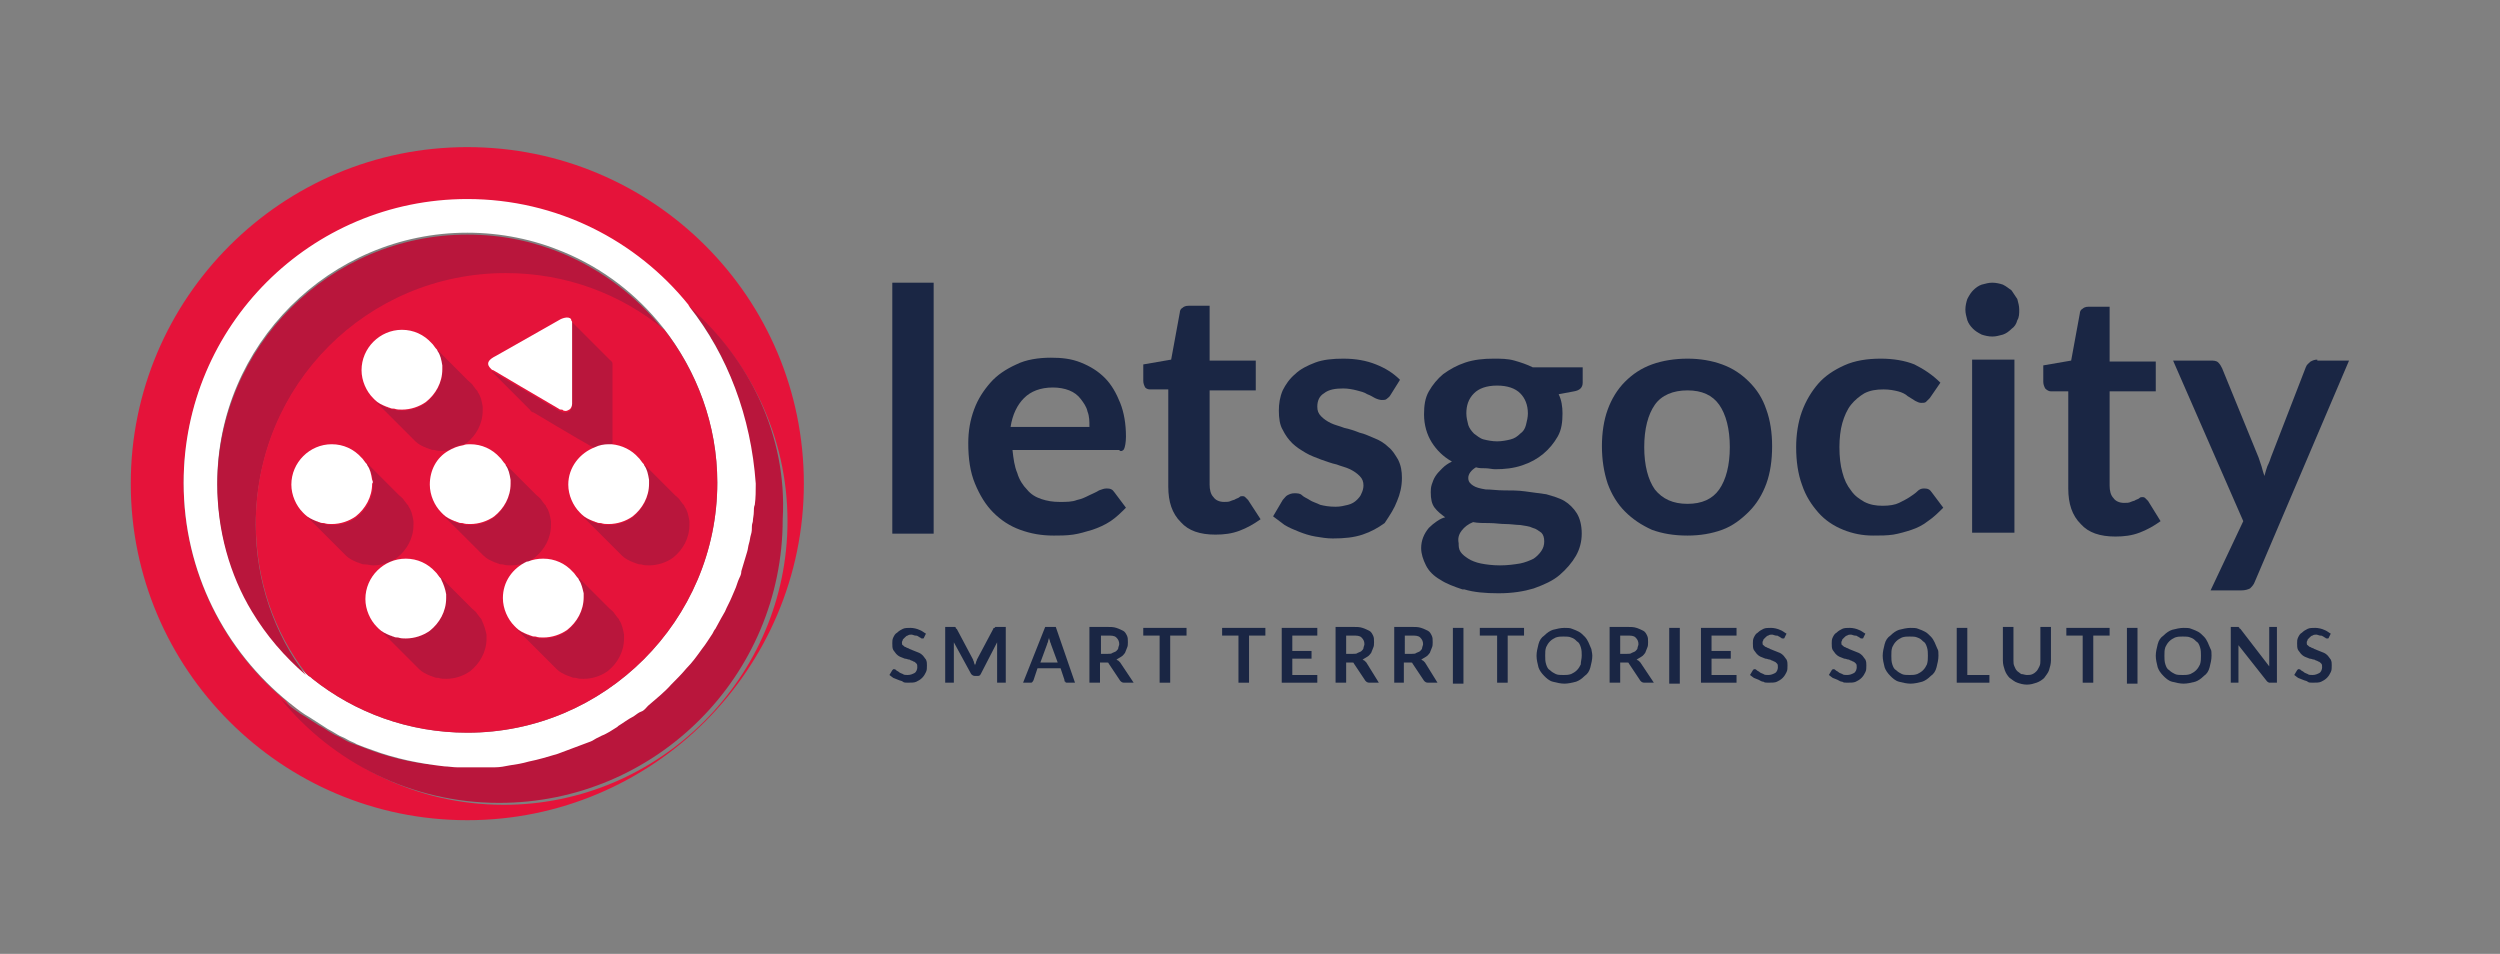 <?xml version="1.0" encoding="utf-8"?>
<!-- Generator: Adobe Illustrator 25.3.1, SVG Export Plug-In . SVG Version: 6.00 Build 0)  -->
<svg version="1.1" id="Calque_1" xmlns="http://www.w3.org/2000/svg" xmlns:xlink="http://www.w3.org/1999/xlink" x="0px" y="0px"
	 viewBox="0 0 260 99.2" style="enable-background:new 0 0 260 99.2;" xml:space="preserve">
<rect x="0" y="0" width="260" height="99.2" fill="#808080" stroke="none"/>
<style type="text/css">
	.st0{fill:#E5133A;}
	.st1{fill:#B9163C;}
	.st2{fill:#FFFFFF;}
	.st3{fill:#1A2644;}
</style>
<g>
	<g>
		<path class="st0" d="M48.6,15.3c-19.3,0-35,15.7-35,35c0,19.3,15.7,35,35,35s35-15.7,35-35C83.6,30.9,67.9,15.3,48.6,15.3z
			 M52.4,83.7c-9.2,0-17.3-4.2-22.7-10.8c0.6,0.5,1.3,1,2,1.5c-0.5-0.4-1.1-0.8-1.6-1.2c-6.7-5.4-11-13.7-11-22.9
			c0-16.3,13.2-29.5,29.5-29.5c9.3,0,17.5,4.3,23,11c0,0.1,0.1,0.1,0.1,0.2c4,5,6.4,11.4,6.4,18.3c0,0.7,0,1.5-0.1,2.2
			c0.1-0.7,0.1-1.5,0.1-2.2c0-6.9-2.4-13.3-6.4-18.3c6.2,5.4,10.2,13.3,10.2,22.2C81.9,70.4,68.6,83.7,52.4,83.7z"/>
		<path class="st1" d="M71.7,31.9c4,5,6.4,11.4,6.4,18.3c0,0.7,0,1.5-0.1,2.2c0,0.2,0,0.5-0.1,0.7c0,0.3-0.1,0.6-0.1,1
			c0,0.2-0.1,0.4-0.1,0.5c0,0.3-0.1,0.6-0.1,0.9c-0.1,0.3-0.1,0.6-0.2,0.9c-0.1,0.3-0.1,0.6-0.2,0.9c-0.2,0.7-0.4,1.3-0.6,2
			c-0.1,0.2-0.1,0.4-0.2,0.7c-0.2,0.4-0.3,0.9-0.5,1.3c-0.1,0.2-0.2,0.5-0.3,0.7c-0.2,0.5-0.4,1-0.7,1.5c-0.1,0.2-0.2,0.5-0.4,0.7
			c-0.2,0.4-0.4,0.7-0.6,1.1c-0.1,0.2-0.2,0.4-0.3,0.5c-0.3,0.5-0.7,1.1-1.1,1.6c-0.5,0.7-1,1.4-1.6,2c-0.5,0.6-1,1.2-1.6,1.7
			c-0.8,0.8-1.6,1.5-2.4,2.2c-0.2,0.2-0.5,0.4-0.7,0.6s-0.5,0.4-0.8,0.5c-0.5,0.4-1,0.7-1.6,1c0,0-0.1,0.1-0.1,0.1
			c-0.3,0.2-0.5,0.3-0.8,0.5c-0.3,0.2-0.6,0.3-0.8,0.4c-0.2,0.1-0.4,0.2-0.6,0.3c-0.3,0.1-0.5,0.2-0.8,0.4c-0.3,0.1-0.5,0.2-0.8,0.3
			c-0.5,0.2-1,0.4-1.6,0.6c-0.3,0.1-0.5,0.2-0.8,0.3c-1,0.3-2,0.6-3,0.8c-0.7,0.1-1.3,0.3-2,0.4c-0.5,0.1-1,0.1-1.5,0.2
			c-0.2,0-0.3,0-0.5,0s-0.3,0-0.5,0c-0.3,0-0.5,0-0.8,0c-0.3,0-0.5,0-0.8,0h0h0c-0.2,0-0.4,0-0.7,0c-0.2,0-0.4,0-0.7,0
			c-0.4,0-0.9,0-1.3-0.1c-2.6-0.2-5.1-0.8-7.5-1.7c-0.5-0.2-1-0.4-1.6-0.6c-0.3-0.1-0.7-0.3-1-0.5c-0.3-0.2-0.7-0.3-1-0.5
			c-0.2-0.1-0.3-0.2-0.5-0.3c-0.3-0.2-0.6-0.4-1-0.6c-0.5-0.3-0.9-0.6-1.4-0.9c-0.2-0.1-0.3-0.2-0.5-0.3c0,0,0,0,0,0
			c-0.7-0.5-1.4-1-2-1.5c5.4,6.6,13.6,10.8,22.7,10.8c16.3,0,29.5-13.2,29.5-29.5C81.9,45.3,77.9,37.3,71.7,31.9z"/>
		<path class="st2" d="M71.7,31.9c0-0.1-0.1-0.1-0.1-0.2c-5.4-6.7-13.7-11-23-11c-16.3,0-29.5,13.2-29.5,29.5
			c0,9.3,4.3,17.5,11,22.9c0.5,0.4,1,0.8,1.6,1.2c0,0,0,0,0,0c0.2,0.1,0.3,0.2,0.5,0.3c0.5,0.3,0.9,0.6,1.4,0.9
			c0.3,0.2,0.6,0.4,1,0.6c0.2,0.1,0.3,0.2,0.5,0.3c0.3,0.2,0.7,0.3,1,0.5c0.3,0.2,0.7,0.3,1,0.5c0.5,0.2,1,0.4,1.6,0.6
			c2.4,0.9,4.9,1.4,7.5,1.7c0.4,0,0.9,0.1,1.3,0.1c0.2,0,0.4,0,0.7,0c0.2,0,0.4,0,0.7,0c0.3,0,0.5,0,0.8,0c0.3,0,0.5,0,0.8,0
			c0.2,0,0.3,0,0.5,0s0.3,0,0.5,0c0.5,0,1-0.1,1.5-0.2c0.7-0.1,1.3-0.2,2-0.4c1-0.2,2-0.5,3-0.8c0.3-0.1,0.5-0.2,0.8-0.3
			c0.5-0.2,1.1-0.4,1.6-0.6c0.3-0.1,0.5-0.2,0.8-0.3c0.3-0.1,0.5-0.2,0.8-0.4c0.2-0.1,0.4-0.2,0.6-0.3c0.3-0.1,0.6-0.3,0.8-0.4
			c0.3-0.2,0.5-0.3,0.8-0.5c0,0,0.1-0.1,0.1-0.1c0.5-0.3,1-0.7,1.6-1c0.3-0.2,0.5-0.4,0.8-0.5s0.5-0.4,0.7-0.6
			c0.8-0.7,1.7-1.4,2.4-2.2c0.5-0.5,1.1-1.1,1.6-1.7c0.6-0.6,1.1-1.3,1.6-2c0.4-0.5,0.7-1,1.1-1.6c0.1-0.2,0.2-0.4,0.3-0.5
			c0.2-0.4,0.4-0.7,0.6-1.1c0.1-0.2,0.3-0.5,0.4-0.7c0.2-0.5,0.5-1,0.7-1.5c0.1-0.2,0.2-0.5,0.3-0.7c0.2-0.4,0.3-0.9,0.5-1.3
			c0.1-0.2,0.2-0.4,0.2-0.7c0.2-0.7,0.4-1.3,0.6-2c0.1-0.3,0.1-0.6,0.2-0.9c0.1-0.3,0.1-0.6,0.2-0.9c0.1-0.3,0.1-0.6,0.1-0.9
			c0-0.2,0.1-0.4,0.1-0.5c0-0.3,0.1-0.6,0.1-1c0-0.2,0-0.5,0.1-0.7c0.1-0.7,0.1-1.5,0.1-2.2C78.1,43.3,75.7,37,71.7,31.9z
			 M32.5,70.6c-0.1-0.1-0.2-0.2-0.4-0.3c-2.3-1.9-4.3-4.2-5.9-6.9c-2.3-3.9-3.6-8.4-3.6-13.2c0-14.3,11.7-26,26-26
			c3.5,0,6.9,0.7,10,2c0,0,0,0,0,0c4.1,1.7,7.6,4.4,10.3,7.8c3.5,4.4,5.7,10.1,5.7,16.2c0,14.3-11.7,26-26,26
			C42.5,76.2,36.9,74.1,32.5,70.6z"/>
		<path class="st1" d="M52.6,28.5c6.3,0,12,2.2,16.5,5.9c-0.1-0.1-0.1-0.2-0.2-0.2c-2.7-3.4-6.3-6.1-10.3-7.8c0,0,0,0,0,0
			c-3.1-1.3-6.4-2-10-2c-14.3,0-26,11.7-26,26c0,4.8,1.3,9.4,3.6,13.2c1.5,2.5,3.4,4.7,5.6,6.6c-3.3-4.3-5.2-9.8-5.2-15.6
			C26.6,40.1,38.2,28.5,52.6,28.5z"/>
		<path class="st0" d="M32.5,70.6c4.4,3.5,10,5.6,16.1,5.6c14.3,0,26-11.7,26-26c0-6-2.1-11.5-5.5-15.9c-4.5-3.7-10.2-5.9-16.5-5.9
			c-14.4,0-26,11.6-26,26c0,5.9,1.9,11.3,5.2,15.6c0.1,0.1,0.2,0.2,0.3,0.3C32.3,70.4,32.4,70.5,32.5,70.6z"/>
		<path class="st1" d="M63.7,46.2C63.7,46.2,63.7,46.2,63.7,46.2l0-8.1c0-0.1,0-0.2,0-0.3c0-0.1-0.1-0.2-0.1-0.2c0,0,0,0,0,0l0,0
			l0,0c0,0,0-0.1-0.1-0.1l-4.1-4.1l0,0c0,0,0,0,0,0.1c0,0.1,0.1,0.1,0.1,0.2c0,0.1,0,0.2,0,0.3v8.1c0,0,0,0,0,0.1
			c0,0.2-0.1,0.4-0.3,0.6c-0.1,0.1-0.3,0.1-0.6,0.1c-0.1,0-0.1,0-0.2-0.1c0,0,0,0,0,0c-0.1,0-0.2-0.1-0.3-0.1c-1.3-0.8-6.8-4-6.8-4
			s0,0,0,0c0,0-0.1-0.1-0.2-0.1l4,4c0.1,0.2,0.3,0.3,0.4,0.3c0,0,0,0,0,0s4.5,2.7,6.3,3.7c0.4-0.2,0.9-0.3,1.4-0.3
			C63.4,46.2,63.6,46.2,63.7,46.2z"/>
		<path class="st1" d="M48.5,46.1c1-0.8,1.7-2,1.7-3.4c0-0.2,0-0.3,0-0.4c-0.1-0.6-0.2-1.1-0.5-1.5c0-0.1-0.1-0.2-0.2-0.3
			c-0.1-0.1-0.2-0.3-0.3-0.4c-0.1-0.2-0.3-0.3-0.5-0.5l-3.8-3.8c0,0,0.1,0.1,0.1,0.1c0.1,0.1,0.2,0.3,0.3,0.4
			c0.1,0.1,0.1,0.2,0.2,0.3c0.3,0.5,0.4,1,0.5,1.5c0,0.1,0,0.3,0,0.4c0,1.4-0.7,2.6-1.7,3.4c-0.7,0.5-1.5,0.8-2.5,0.8
			c-0.3,0-0.5,0-0.8-0.1c-0.2,0-0.3-0.1-0.5-0.1c-0.1,0-0.2-0.1-0.3-0.1c0,0,0,0,0,0c-0.4-0.2-0.8-0.4-1.2-0.7
			c-0.1-0.1-0.2-0.1-0.2-0.2l0,0l4.1,4.1c0.1,0.1,0.2,0.2,0.3,0.3c0.3,0.3,0.7,0.5,1.2,0.7c0,0,0,0,0,0c0.1,0,0.2,0.1,0.3,0.1
			c0.2,0.1,0.3,0.1,0.5,0.1c0.3,0.1,0.5,0.1,0.8,0.1c0.2,0,0.5,0,0.7-0.1c0.5-0.3,1-0.5,1.6-0.6C48.3,46.2,48.4,46.1,48.5,46.1z"/>
		<path class="st1" d="M38.8,58.8c0.9,0,1.8-0.3,2.5-0.8c1-0.8,1.7-2,1.7-3.4c0-0.2,0-0.3,0-0.4c-0.1-0.6-0.2-1.1-0.5-1.5
			c0-0.1-0.1-0.2-0.2-0.3c-0.1-0.1-0.2-0.3-0.3-0.4c-0.1-0.2-0.3-0.3-0.5-0.5l-3.8-3.8c0,0,0.1,0.1,0.1,0.1c0.1,0.1,0.2,0.3,0.3,0.4
			c0.1,0.1,0.1,0.2,0.2,0.3c0.3,0.5,0.4,1,0.5,1.5c0,0.1,0,0.3,0,0.4c0,1.4-0.7,2.6-1.7,3.4c-0.7,0.5-1.5,0.8-2.5,0.8
			c-0.3,0-0.5,0-0.8-0.1c-0.2,0-0.3-0.1-0.5-0.1c-0.1,0-0.2-0.1-0.3-0.1c0,0,0,0,0,0c-0.4-0.2-0.8-0.4-1.2-0.7
			c-0.1-0.1-0.2-0.1-0.2-0.2l0,0l4.1,4.1c0.1,0.1,0.2,0.2,0.3,0.3c0.3,0.3,0.7,0.5,1.2,0.7c0,0,0,0,0,0c0.1,0,0.2,0.1,0.3,0.1
			c0.2,0.1,0.3,0.1,0.5,0.1C38.3,58.7,38.5,58.8,38.8,58.8z"/>
		<path class="st1" d="M50.1,64.5c0-0.1-0.1-0.2-0.2-0.3c-0.1-0.1-0.2-0.3-0.3-0.4c-0.1-0.2-0.3-0.3-0.5-0.5l-3.8-3.8
			c0,0,0.1,0.1,0.1,0.1c0.1,0.1,0.2,0.3,0.3,0.4c0.1,0.1,0.1,0.2,0.2,0.3c0.3,0.5,0.4,1,0.5,1.5c0,0.1,0,0.3,0,0.4
			c0,1.4-0.7,2.6-1.7,3.4c-0.7,0.5-1.5,0.8-2.5,0.8c-0.3,0-0.5,0-0.8-0.1c-0.2,0-0.3-0.1-0.5-0.1c-0.1,0-0.2-0.1-0.3-0.1
			c0,0,0,0,0,0c-0.4-0.2-0.8-0.4-1.2-0.7c-0.1-0.1-0.2-0.1-0.2-0.2l0,0l4.1,4.1c0.1,0.1,0.2,0.2,0.3,0.3c0.3,0.3,0.7,0.5,1.2,0.7
			c0,0,0,0,0,0c0.1,0,0.2,0.1,0.3,0.1c0.2,0.1,0.3,0.1,0.5,0.1c0.3,0.1,0.5,0.1,0.8,0.1c0.9,0,1.8-0.3,2.5-0.8c1-0.8,1.7-2,1.7-3.4
			c0-0.2,0-0.3,0-0.4C50.5,65.5,50.3,64.9,50.1,64.5z"/>
		<path class="st1" d="M71.7,54.2c-0.1-0.6-0.2-1.1-0.5-1.5c0-0.1-0.1-0.2-0.2-0.3c-0.1-0.1-0.2-0.3-0.3-0.4
			c-0.1-0.2-0.3-0.3-0.5-0.5l-3.8-3.8c0,0,0.1,0.1,0.1,0.1c0.1,0.1,0.2,0.3,0.3,0.4c0.1,0.1,0.1,0.2,0.2,0.3c0.3,0.5,0.4,1,0.5,1.5
			c0,0.1,0,0.3,0,0.4c0,1.4-0.7,2.6-1.7,3.4c-0.7,0.5-1.5,0.8-2.5,0.8c-0.3,0-0.5,0-0.8-0.1c-0.2,0-0.3-0.1-0.5-0.1
			c-0.1,0-0.2-0.1-0.3-0.1c0,0,0,0,0,0c-0.4-0.2-0.8-0.4-1.2-0.7c-0.1-0.1-0.2-0.1-0.2-0.2l0,0l4.1,4.1c0.1,0.1,0.2,0.2,0.3,0.3
			c0.3,0.3,0.7,0.5,1.2,0.7c0,0,0,0,0,0c0.1,0,0.2,0.1,0.3,0.1c0.2,0.1,0.3,0.1,0.5,0.1c0.3,0.1,0.5,0.1,0.8,0.1
			c0.9,0,1.8-0.3,2.5-0.8c1-0.8,1.7-2,1.7-3.4C71.7,54.5,71.7,54.3,71.7,54.2z"/>
		<path class="st1" d="M55.6,58c1-0.8,1.7-2,1.7-3.4c0-0.2,0-0.3,0-0.4c-0.1-0.6-0.2-1.1-0.5-1.5c0-0.1-0.1-0.2-0.2-0.3
			c-0.1-0.1-0.2-0.3-0.3-0.4c-0.1-0.2-0.3-0.3-0.5-0.5l-3.8-3.8c0,0,0.1,0.1,0.1,0.1c0.1,0.1,0.2,0.3,0.3,0.4
			c0.1,0.1,0.1,0.2,0.2,0.3c0.3,0.5,0.4,1,0.5,1.5c0,0.1,0,0.3,0,0.4c0,1.4-0.7,2.6-1.7,3.4c-0.7,0.5-1.5,0.8-2.5,0.8
			c-0.3,0-0.5,0-0.8-0.1c-0.2,0-0.3-0.1-0.5-0.1c-0.1,0-0.2-0.1-0.3-0.1c0,0,0,0,0,0c-0.4-0.2-0.8-0.4-1.2-0.7
			c-0.1-0.1-0.2-0.1-0.2-0.2l0,0l4.1,4.1c0.1,0.1,0.2,0.2,0.3,0.3c0.3,0.3,0.7,0.5,1.2,0.7c0,0,0,0,0,0c0.1,0,0.2,0.1,0.3,0.1
			c0.2,0.1,0.3,0.1,0.5,0.1c0.3,0.1,0.5,0.1,0.8,0.1c0.6,0,1.2-0.1,1.7-0.3c0,0,0.1,0,0.1,0C55.2,58.3,55.4,58.1,55.6,58z"/>
		<path class="st1" d="M64.4,64.5c0-0.1-0.1-0.2-0.2-0.3c-0.1-0.1-0.2-0.3-0.3-0.4c-0.1-0.2-0.3-0.3-0.5-0.5l-3.8-3.8
			c0,0,0.1,0.1,0.1,0.1c0.1,0.1,0.2,0.3,0.3,0.4c0.1,0.1,0.1,0.2,0.2,0.3c0.3,0.5,0.4,1,0.5,1.5c0,0.1,0,0.3,0,0.4
			c0,1.4-0.7,2.6-1.7,3.4c-0.7,0.5-1.5,0.8-2.5,0.8c-0.3,0-0.5,0-0.8-0.1c-0.2,0-0.3-0.1-0.5-0.1c-0.1,0-0.2-0.1-0.3-0.1
			c0,0,0,0,0,0c-0.4-0.2-0.8-0.4-1.2-0.7c-0.1-0.1-0.2-0.1-0.2-0.2l0,0l4.1,4.1c0.1,0.1,0.2,0.2,0.3,0.3c0.3,0.3,0.7,0.5,1.2,0.7
			c0,0,0,0,0,0c0.1,0,0.2,0.1,0.3,0.1c0.2,0.1,0.3,0.1,0.5,0.1c0.3,0.1,0.5,0.1,0.8,0.1c0.9,0,1.8-0.3,2.5-0.8c1-0.8,1.7-2,1.7-3.4
			c0-0.2,0-0.3,0-0.4C64.8,65.5,64.7,64.9,64.4,64.5z"/>
		<g>
			<path class="st2" d="M39,41.6c0.3,0.3,0.7,0.5,1.2,0.7c0,0,0,0,0,0c0.1,0,0.2,0.1,0.3,0.1c0.2,0.1,0.3,0.1,0.5,0.1
				c0.3,0.1,0.5,0.1,0.8,0.1c0.9,0,1.8-0.3,2.5-0.8c1-0.8,1.7-2,1.7-3.4c0-0.2,0-0.3,0-0.4c-0.1-0.6-0.2-1.1-0.5-1.5
				c0-0.1-0.1-0.2-0.2-0.3c-0.1-0.1-0.2-0.3-0.3-0.4c0,0-0.1-0.1-0.1-0.1c-0.8-0.9-1.9-1.4-3.1-1.4c-2.3,0-4.2,1.9-4.2,4.2
				c0,1.1,0.5,2.2,1.2,2.9C38.9,41.5,39,41.6,39,41.6z"/>
			<path class="st2" d="M38.7,49.9c-0.1-0.6-0.2-1.1-0.5-1.5c0-0.1-0.1-0.2-0.2-0.3c-0.1-0.1-0.2-0.3-0.3-0.4c0,0-0.1-0.1-0.1-0.1
				c-0.8-0.9-1.9-1.4-3.1-1.4c-2.3,0-4.2,1.9-4.2,4.2c0,1.1,0.5,2.2,1.2,2.9c0.1,0.1,0.1,0.1,0.2,0.2c0.3,0.3,0.7,0.5,1.2,0.7
				c0,0,0,0,0,0c0.1,0,0.2,0.1,0.3,0.1c0.2,0.1,0.3,0.1,0.5,0.1c0.3,0.1,0.5,0.1,0.8,0.1c0.9,0,1.8-0.3,2.5-0.8c1-0.8,1.7-2,1.7-3.4
				C38.8,50.2,38.8,50.1,38.7,49.9z"/>
			<path class="st2" d="M45.9,60.3c0-0.1-0.1-0.2-0.2-0.3c-0.1-0.1-0.2-0.3-0.3-0.4c0,0-0.1-0.1-0.1-0.1c-0.8-0.9-1.9-1.4-3.1-1.4
				c-2.3,0-4.2,1.9-4.2,4.2c0,1.1,0.5,2.2,1.2,2.9c0.1,0.1,0.1,0.1,0.2,0.2c0.3,0.3,0.7,0.5,1.2,0.7c0,0,0,0,0,0
				c0.1,0,0.2,0.1,0.3,0.1c0.2,0.1,0.3,0.1,0.5,0.1c0.3,0.1,0.5,0.1,0.8,0.1c0.9,0,1.8-0.3,2.5-0.8c1-0.8,1.7-2,1.7-3.4
				c0-0.2,0-0.3,0-0.4C46.3,61.2,46.1,60.7,45.9,60.3z"/>
			<path class="st2" d="M67.5,49.9c-0.1-0.6-0.2-1.1-0.5-1.5c0-0.1-0.1-0.2-0.2-0.3c-0.1-0.1-0.2-0.3-0.3-0.4c0,0-0.1-0.1-0.1-0.1
				c-0.7-0.8-1.7-1.3-2.8-1.4c-0.1,0-0.2,0-0.3,0c-0.5,0-1,0.1-1.4,0.3c-1.6,0.6-2.8,2.1-2.8,3.9c0,1.1,0.5,2.2,1.2,2.9
				c0.1,0.1,0.1,0.1,0.2,0.2c0.3,0.3,0.7,0.5,1.2,0.7c0,0,0,0,0,0c0.1,0,0.2,0.1,0.3,0.1c0.2,0.1,0.3,0.1,0.5,0.1
				c0.3,0.1,0.5,0.1,0.8,0.1c0.9,0,1.8-0.3,2.5-0.8c1-0.8,1.7-2,1.7-3.4C67.5,50.2,67.5,50.1,67.5,49.9z"/>
			<path class="st2" d="M50.8,38c0.1,0.2,0.2,0.3,0.3,0.4c0.1,0.1,0.2,0.1,0.2,0.1c0,0,0,0,0,0s5.4,3.2,6.8,4
				c0.1,0.1,0.2,0.1,0.3,0.1c0,0,0,0,0,0c0.1,0,0.1,0,0.2,0.1c0.3,0.1,0.4,0,0.6-0.1c0.2-0.1,0.3-0.4,0.3-0.6c0-0.1,0-0.1,0-0.1
				v-8.1c0-0.1,0-0.2,0-0.3c0-0.1-0.1-0.2-0.1-0.2c0,0,0,0,0-0.1c-0.3-0.4-1.1,0-1.1,0l-6.7,3.8C50.8,37.4,50.7,37.7,50.8,38
				C50.8,38,50.8,38,50.8,38z"/>
			<path class="st2" d="M53.1,49.9c-0.1-0.6-0.2-1.1-0.5-1.5c0-0.1-0.1-0.2-0.2-0.3c-0.1-0.1-0.2-0.3-0.3-0.4c0,0-0.1-0.1-0.1-0.1
				c-0.8-0.9-1.9-1.4-3.1-1.4c-0.2,0-0.5,0-0.7,0.1c-0.6,0.1-1.1,0.3-1.6,0.6c-1.2,0.7-1.9,2-1.9,3.5c0,1.1,0.5,2.2,1.2,2.9
				c0.1,0.1,0.1,0.1,0.2,0.2c0.3,0.3,0.7,0.5,1.2,0.7c0,0,0,0,0,0c0.1,0,0.2,0.1,0.3,0.1c0.2,0.1,0.3,0.1,0.5,0.1
				c0.3,0.1,0.5,0.1,0.8,0.1c0.9,0,1.8-0.3,2.5-0.8c1-0.8,1.7-2,1.7-3.4C53.1,50.2,53.1,50.1,53.1,49.9z"/>
			<path class="st2" d="M60.2,60.3c0-0.1-0.1-0.2-0.2-0.3c-0.1-0.1-0.2-0.3-0.3-0.4c0,0-0.1-0.1-0.1-0.1c-0.8-0.9-1.9-1.4-3.1-1.4
				c-0.6,0-1.1,0.1-1.6,0.3c0,0-0.1,0-0.1,0c-1.5,0.7-2.5,2.1-2.5,3.8c0,1.1,0.5,2.2,1.2,2.9c0.1,0.1,0.1,0.1,0.2,0.2
				c0.3,0.3,0.7,0.5,1.2,0.7c0,0,0,0,0,0c0.1,0,0.2,0.1,0.3,0.1c0.2,0.1,0.3,0.1,0.5,0.1c0.3,0.1,0.5,0.1,0.8,0.1
				c0.9,0,1.8-0.3,2.5-0.8c1-0.8,1.7-2,1.7-3.4c0-0.2,0-0.3,0-0.4C60.6,61.3,60.5,60.7,60.2,60.3z"/>
		</g>
	</g>
	<g>
		<rect x="92.8" y="29.4" class="st3" width="4.3" height="26.1"/>
		<path class="st3" d="M116.9,46.7c0.1-0.2,0.2-0.7,0.2-1.3c0-1.3-0.2-2.5-0.6-3.5c-0.4-1-0.9-1.9-1.6-2.6c-0.7-0.7-1.5-1.2-2.5-1.6
			c-1-0.4-2-0.5-3.1-0.5c-1.3,0-2.6,0.2-3.6,0.7c-1.1,0.5-2,1.1-2.7,1.9c-0.7,0.8-1.3,1.7-1.7,2.8c-0.4,1.1-0.6,2.2-0.6,3.5
			c0,1.6,0.2,3,0.7,4.2c0.5,1.2,1.1,2.2,1.9,3c0.8,0.8,1.7,1.4,2.8,1.8c1.1,0.4,2.2,0.6,3.5,0.6c0.6,0,1.3,0,2-0.1
			c0.7-0.1,1.3-0.3,2-0.5c0.6-0.2,1.3-0.5,1.9-0.9c0.6-0.4,1.1-0.9,1.6-1.4l-1.2-1.6c-0.2-0.3-0.4-0.4-0.8-0.4
			c-0.3,0-0.5,0.1-0.8,0.2c-0.3,0.2-0.6,0.3-1,0.5c-0.4,0.2-0.8,0.4-1.3,0.5c-0.5,0.2-1.1,0.2-1.8,0.2c-0.7,0-1.3-0.1-1.9-0.3
			c-0.6-0.2-1.1-0.5-1.5-1c-0.4-0.4-0.8-1-1-1.7c-0.3-0.7-0.4-1.5-0.5-2.4h11.1C116.5,47,116.8,46.9,116.9,46.7 M105.1,44.4
			c0.2-1.3,0.7-2.3,1.4-3c0.7-0.7,1.7-1.1,3-1.1c0.6,0,1.2,0.1,1.7,0.3c0.5,0.2,0.9,0.5,1.2,0.9c0.3,0.4,0.6,0.8,0.7,1.3
			c0.2,0.5,0.2,1,0.2,1.6H105.1z"/>
		<path class="st3" d="M129.8,52c-0.1-0.1-0.2-0.2-0.3-0.3c-0.1-0.1-0.2-0.1-0.3-0.1c-0.1,0-0.2,0-0.3,0.1c-0.1,0.1-0.2,0.1-0.4,0.2
			c-0.1,0.1-0.3,0.1-0.5,0.2c-0.2,0.1-0.4,0.1-0.7,0.1c-0.5,0-0.9-0.2-1.1-0.5c-0.3-0.3-0.4-0.8-0.4-1.3v-9.8h4.8v-3.1h-4.8v-5.7
			h-2.2c-0.3,0-0.5,0.1-0.6,0.2c-0.2,0.1-0.3,0.3-0.3,0.5l-0.9,4.9l-2.9,0.5v1.7c0,0.3,0.1,0.5,0.2,0.7c0.2,0.2,0.4,0.2,0.6,0.2h1.8
			v10.1c0,1.6,0.4,2.8,1.3,3.7c0.8,0.9,2,1.3,3.6,1.3c0.9,0,1.7-0.1,2.5-0.4c0.8-0.3,1.5-0.7,2.2-1.2L129.8,52z"/>
		<path class="st3" d="M145.3,52.1c0.3-0.7,0.5-1.5,0.5-2.4c0-0.7-0.1-1.3-0.4-1.9c-0.3-0.5-0.6-1-1-1.3c-0.4-0.4-0.9-0.7-1.4-0.9
			c-0.5-0.2-1.1-0.5-1.6-0.6c-0.5-0.2-1.1-0.4-1.6-0.5c-0.5-0.2-1-0.3-1.4-0.5c-0.4-0.2-0.7-0.4-1-0.7c-0.3-0.3-0.4-0.6-0.4-1
			c0-0.6,0.2-1.1,0.7-1.4c0.5-0.4,1.2-0.5,2-0.5c0.5,0,1,0.1,1.4,0.2c0.4,0.1,0.8,0.2,1.1,0.4c0.3,0.1,0.6,0.3,0.8,0.4
			c0.2,0.1,0.5,0.2,0.7,0.2c0.2,0,0.4,0,0.5-0.1c0.1-0.1,0.3-0.2,0.4-0.4l1-1.6c-0.7-0.7-1.5-1.2-2.5-1.6c-1-0.4-2.1-0.6-3.4-0.6
			c-1.1,0-2.1,0.1-2.9,0.4c-0.8,0.3-1.6,0.7-2.1,1.2c-0.6,0.5-1,1.1-1.3,1.7c-0.3,0.7-0.4,1.4-0.4,2.1c0,0.8,0.1,1.5,0.4,2
			c0.3,0.6,0.6,1,1,1.4c0.4,0.4,0.9,0.7,1.4,1c0.5,0.3,1.1,0.5,1.6,0.7c0.6,0.2,1.1,0.4,1.6,0.5c0.5,0.2,1,0.3,1.4,0.5
			c0.4,0.2,0.7,0.4,1,0.7c0.3,0.3,0.4,0.6,0.4,1c0,0.3-0.1,0.6-0.2,0.8c-0.1,0.3-0.3,0.5-0.5,0.7c-0.2,0.2-0.5,0.4-0.9,0.5
			c-0.4,0.1-0.8,0.2-1.3,0.2c-0.7,0-1.2-0.1-1.6-0.2c-0.4-0.2-0.8-0.3-1.1-0.5c-0.3-0.2-0.6-0.3-0.8-0.5c-0.2-0.2-0.5-0.2-0.8-0.2
			c-0.3,0-0.5,0.1-0.7,0.2c-0.2,0.1-0.3,0.3-0.5,0.5l-1,1.7c0.4,0.3,0.8,0.6,1.2,0.9c0.5,0.3,1,0.5,1.5,0.7c0.5,0.2,1.1,0.4,1.7,0.5
			c0.6,0.1,1.2,0.2,1.8,0.2c1.2,0,2.2-0.1,3.1-0.4c0.9-0.3,1.6-0.7,2.3-1.2C144.6,53.5,145,52.9,145.3,52.1"/>
		<path class="st3" d="M148.6,54.9c-0.5,0.6-0.8,1.3-0.8,2.1c0,0.6,0.2,1.2,0.5,1.8c0.3,0.6,0.8,1.1,1.5,1.5c0.6,0.4,1.4,0.7,2.3,1
			c0.1,0,0.1,0,0.2,0c1,0.3,2.2,0.4,3.5,0.4c0,0,0,0,0.1,0c1.4,0,2.6-0.2,3.6-0.5c1.1-0.4,2-0.8,2.7-1.4c0.7-0.6,1.3-1.3,1.7-2
			c0.4-0.7,0.6-1.5,0.6-2.3c0-0.9-0.2-1.6-0.5-2.1c-0.3-0.5-0.8-1-1.3-1.3c-0.5-0.3-1.2-0.5-1.9-0.7c-0.7-0.1-1.4-0.2-2.2-0.3
			c-0.7-0.1-1.5-0.1-2.2-0.1c-0.7,0-1.3-0.1-1.9-0.1c-0.6-0.1-1-0.2-1.3-0.4c-0.3-0.2-0.5-0.4-0.5-0.8c0-0.4,0.3-0.8,0.8-1.1
			c0.3,0.1,0.6,0.1,1,0.1c0.3,0,0.7,0.1,1,0.1c1,0,1.9-0.1,2.8-0.4c0.9-0.3,1.6-0.7,2.2-1.2c0.6-0.5,1.1-1.1,1.5-1.8
			c0.4-0.7,0.5-1.5,0.5-2.4c0-0.7-0.1-1.4-0.4-2l1.6-0.3c0.6-0.1,0.9-0.4,0.9-0.9v-1.6h-5.2c-0.6-0.3-1.2-0.5-1.9-0.7
			c-0.7-0.2-1.4-0.2-2.2-0.2c-1,0-2,0.1-2.9,0.4c-0.9,0.3-1.6,0.7-2.3,1.2c-0.6,0.5-1.1,1.1-1.5,1.8c-0.4,0.7-0.5,1.5-0.5,2.4
			c0,1.1,0.3,2.1,0.8,2.9c0.5,0.8,1.2,1.5,2.1,2c-0.4,0.2-0.7,0.4-1,0.7c-0.3,0.3-0.5,0.5-0.7,0.8c-0.2,0.3-0.3,0.6-0.4,0.9
			c-0.1,0.3-0.1,0.6-0.1,0.8c0,0.7,0.1,1.2,0.4,1.6c0.3,0.4,0.7,0.7,1.1,1C149.8,53.9,149.1,54.4,148.6,54.9 M153.3,40.9
			c0.5-0.5,1.3-0.8,2.4-0.8c1.1,0,1.9,0.3,2.4,0.8c0.5,0.5,0.8,1.2,0.8,2.1c0,0.4-0.1,0.8-0.2,1.2c-0.1,0.4-0.3,0.7-0.6,0.9
			c-0.3,0.3-0.6,0.5-1,0.6c-0.4,0.1-0.9,0.2-1.4,0.2c-0.5,0-1-0.1-1.4-0.2c-0.4-0.1-0.7-0.4-1-0.6c-0.3-0.3-0.5-0.6-0.6-0.9
			c-0.1-0.4-0.2-0.8-0.2-1.2C152.5,42.2,152.7,41.5,153.3,40.9 M152,55.2c0.3-0.4,0.7-0.7,1.2-0.9c0.5,0.1,1.1,0.1,1.7,0.1
			c0.6,0,1.1,0.1,1.7,0.1c0.5,0,1.1,0.1,1.5,0.1c0.5,0.1,0.9,0.1,1.3,0.3c0.4,0.1,0.6,0.3,0.9,0.5c0.2,0.2,0.3,0.5,0.3,0.9
			s-0.1,0.7-0.3,1c-0.2,0.3-0.5,0.6-0.8,0.8c-0.4,0.2-0.9,0.4-1.4,0.5c-0.6,0.1-1.3,0.2-2.1,0.2c-0.8,0-1.5-0.1-2-0.2
			s-1-0.3-1.3-0.5c-0.3-0.2-0.6-0.4-0.8-0.7c-0.2-0.3-0.2-0.6-0.2-0.9C151.6,56,151.7,55.6,152,55.2"/>
		<path class="st3" d="M181.9,39.7c-0.8-0.8-1.7-1.4-2.8-1.8c-1.1-0.4-2.3-0.6-3.6-0.6c-1.3,0-2.6,0.2-3.7,0.6c-1.1,0.4-2,1-2.8,1.8
			c-0.8,0.8-1.4,1.8-1.8,2.9c-0.4,1.1-0.6,2.4-0.6,3.8c0,1.4,0.2,2.7,0.6,3.9c0.4,1.1,1,2.1,1.8,2.9c0.8,0.8,1.7,1.4,2.8,1.9
			c1.1,0.4,2.3,0.6,3.7,0.6c1.3,0,2.5-0.2,3.6-0.6c1.1-0.4,2-1.1,2.8-1.9c0.8-0.8,1.4-1.8,1.8-2.9c0.4-1.1,0.6-2.4,0.6-3.9
			c0-1.4-0.2-2.7-0.6-3.8C183.3,41.4,182.7,40.5,181.9,39.7 M178.8,50.9c-0.7,1-1.8,1.5-3.3,1.5c-1.5,0-2.6-0.5-3.4-1.5
			c-0.7-1-1.1-2.5-1.1-4.4c0-1.9,0.4-3.4,1.1-4.4c0.7-1,1.9-1.5,3.4-1.5c1.5,0,2.6,0.5,3.3,1.5c0.7,1,1.1,2.5,1.1,4.4
			C179.9,48.4,179.5,49.9,178.8,50.9"/>
		<path class="st3" d="M196.9,55.6c0.6-0.1,1.3-0.3,1.9-0.5c0.6-0.2,1.2-0.5,1.7-0.9c0.6-0.4,1.1-0.9,1.6-1.4l-1.2-1.6
			c-0.2-0.3-0.4-0.4-0.8-0.4c-0.3,0-0.5,0.1-0.7,0.3c-0.2,0.2-0.5,0.4-0.8,0.6c-0.3,0.2-0.7,0.4-1.1,0.6c-0.4,0.2-1,0.3-1.7,0.3
			c-0.7,0-1.3-0.1-1.9-0.4c-0.5-0.3-1-0.6-1.4-1.2c-0.4-0.5-0.7-1.1-0.9-1.9c-0.2-0.7-0.3-1.6-0.3-2.6c0-0.9,0.1-1.8,0.3-2.5
			c0.2-0.7,0.5-1.4,0.9-1.9c0.4-0.5,0.9-0.9,1.4-1.2c0.6-0.3,1.2-0.4,2-0.4c0.6,0,1.1,0.1,1.5,0.2c0.4,0.1,0.8,0.3,1,0.5
			c0.3,0.2,0.5,0.3,0.8,0.5c0.2,0.1,0.4,0.2,0.6,0.2c0.2,0,0.4,0,0.5-0.1c0.1-0.1,0.2-0.2,0.4-0.4l1.1-1.6c-0.8-0.8-1.7-1.4-2.7-1.9
			c-1-0.4-2.2-0.6-3.5-0.6c-1.4,0-2.7,0.2-3.8,0.7c-1.1,0.5-2,1.1-2.7,1.9c-0.7,0.8-1.3,1.8-1.7,2.9c-0.4,1.1-0.6,2.4-0.6,3.7
			c0,1.5,0.2,2.8,0.6,3.9c0.4,1.2,1,2.1,1.7,2.9c0.7,0.8,1.6,1.4,2.6,1.8c1,0.4,2,0.6,3.1,0.6C195.6,55.7,196.2,55.7,196.9,55.6"/>
		<path class="st3" d="M209.2,30.2c-0.3-0.2-0.5-0.4-0.9-0.6c-0.3-0.1-0.7-0.2-1.1-0.2c-0.4,0-0.7,0.1-1.1,0.2
			c-0.3,0.1-0.6,0.3-0.9,0.6c-0.2,0.2-0.4,0.5-0.6,0.9c-0.1,0.3-0.2,0.7-0.2,1.1c0,0.4,0.1,0.7,0.2,1.1c0.1,0.3,0.3,0.6,0.6,0.9
			c0.2,0.2,0.5,0.4,0.9,0.6c0.3,0.1,0.7,0.2,1.1,0.2c0.4,0,0.7-0.1,1.1-0.2c0.3-0.1,0.6-0.3,0.9-0.6c0.3-0.2,0.5-0.5,0.6-0.9
			c0.2-0.3,0.2-0.7,0.2-1.1c0-0.4-0.1-0.7-0.2-1.1C209.6,30.8,209.4,30.5,209.2,30.2"/>
		<rect x="205.1" y="37.4" class="st3" width="4.4" height="18"/>
		<path class="st3" d="M213.3,40.7h1.8v10.1c0,1.6,0.4,2.8,1.3,3.7c0.8,0.9,2,1.3,3.6,1.3c0.9,0,1.7-0.1,2.5-0.4
			c0.8-0.3,1.5-0.7,2.2-1.2l-1.3-2.1c-0.1-0.1-0.2-0.2-0.3-0.3c-0.1-0.1-0.2-0.1-0.3-0.1c-0.1,0-0.2,0-0.3,0.1
			c-0.1,0.1-0.2,0.1-0.4,0.2c-0.1,0.1-0.3,0.1-0.5,0.2c-0.2,0.1-0.4,0.1-0.7,0.1c-0.5,0-0.9-0.2-1.1-0.5c-0.3-0.3-0.4-0.8-0.4-1.3
			v-9.8h4.8v-3.1h-4.8v-5.7h-2.2c-0.3,0-0.5,0.1-0.6,0.2c-0.2,0.1-0.3,0.3-0.3,0.5l-0.9,4.9l-2.9,0.5v1.7c0,0.3,0.1,0.5,0.2,0.7
			C212.9,40.6,213.1,40.7,213.3,40.7"/>
		<path class="st3" d="M241,37.4c-0.3,0-0.5,0.1-0.7,0.2c-0.2,0.2-0.4,0.3-0.5,0.6l-3.6,9.3c-0.1,0.3-0.2,0.6-0.4,1
			c-0.1,0.3-0.2,0.6-0.3,1c-0.1-0.3-0.2-0.6-0.3-1c-0.1-0.3-0.2-0.6-0.3-0.9l-3.8-9.3c-0.1-0.2-0.2-0.4-0.4-0.6
			c-0.2-0.2-0.5-0.2-0.8-0.2H226l7.3,16.7l-3.4,7.2h3.2c0.4,0,0.7-0.1,0.9-0.2c0.2-0.2,0.4-0.4,0.5-0.7l9.8-23H241z"/>
	</g>
	<g>
		<path class="st3" d="M96.1,66.3c0,0.1-0.1,0.1-0.1,0.1c0,0-0.1,0-0.1,0c-0.1,0-0.1,0-0.2-0.1c-0.1,0-0.1-0.1-0.2-0.1
			c-0.1-0.1-0.2-0.1-0.3-0.1c-0.1,0-0.3-0.1-0.4-0.1c-0.1,0-0.3,0-0.4,0.1c-0.1,0-0.2,0.1-0.3,0.2c-0.1,0.1-0.1,0.1-0.2,0.2
			c0,0.1-0.1,0.2-0.1,0.3c0,0.1,0,0.3,0.1,0.3c0.1,0.1,0.2,0.2,0.3,0.2c0.1,0.1,0.3,0.1,0.4,0.2c0.2,0.1,0.3,0.1,0.5,0.2
			c0.2,0.1,0.3,0.1,0.5,0.2c0.2,0.1,0.3,0.2,0.4,0.3c0.1,0.1,0.2,0.3,0.3,0.4c0.1,0.2,0.1,0.4,0.1,0.6c0,0.3,0,0.5-0.1,0.7
			c-0.1,0.2-0.2,0.4-0.4,0.6c-0.2,0.2-0.4,0.3-0.6,0.4c-0.2,0.1-0.5,0.1-0.9,0.1c-0.2,0-0.4,0-0.5-0.1s-0.3-0.1-0.5-0.2
			c-0.2-0.1-0.3-0.1-0.5-0.2c-0.1-0.1-0.3-0.2-0.4-0.3l0.3-0.5c0,0,0.1-0.1,0.1-0.1c0,0,0.1,0,0.1,0c0.1,0,0.1,0,0.2,0.1
			c0.1,0.1,0.2,0.1,0.3,0.2c0.1,0.1,0.2,0.1,0.4,0.2c0.1,0.1,0.3,0.1,0.5,0.1c0.3,0,0.5-0.1,0.7-0.2c0.2-0.1,0.3-0.4,0.3-0.6
			c0-0.2,0-0.3-0.1-0.4c-0.1-0.1-0.2-0.2-0.3-0.2c-0.1-0.1-0.3-0.1-0.4-0.2c-0.2,0-0.3-0.1-0.5-0.1c-0.2-0.1-0.3-0.1-0.5-0.2
			c-0.2-0.1-0.3-0.2-0.4-0.3c-0.1-0.1-0.2-0.3-0.3-0.4c-0.1-0.2-0.1-0.4-0.1-0.7c0-0.2,0-0.4,0.1-0.6c0.1-0.2,0.2-0.4,0.4-0.5
			c0.2-0.2,0.4-0.3,0.6-0.4c0.2-0.1,0.5-0.1,0.8-0.1c0.3,0,0.7,0.1,0.9,0.2c0.3,0.1,0.5,0.3,0.7,0.4L96.1,66.3z"/>
		<path class="st3" d="M104.6,65.3V71h-0.9v-3.7c0-0.1,0-0.3,0-0.5l-1.7,3.3c-0.1,0.2-0.2,0.2-0.4,0.2h-0.2c-0.2,0-0.3-0.1-0.4-0.2
			l-1.8-3.3c0,0.1,0,0.2,0,0.3c0,0.1,0,0.2,0,0.2V71h-0.9v-5.8h0.8c0,0,0.1,0,0.1,0c0,0,0.1,0,0.1,0c0,0,0.1,0,0.1,0.1
			c0,0,0,0.1,0.1,0.1l1.7,3.2c0,0.1,0.1,0.2,0.1,0.3c0,0.1,0.1,0.2,0.1,0.3c0-0.1,0.1-0.2,0.1-0.3c0-0.1,0.1-0.2,0.1-0.3l1.7-3.2
			c0,0,0-0.1,0.1-0.1c0,0,0.1,0,0.1-0.1c0,0,0.1,0,0.1,0c0,0,0.1,0,0.1,0H104.6z"/>
		<path class="st3" d="M111.8,71H111c-0.1,0-0.2,0-0.2-0.1c-0.1,0-0.1-0.1-0.1-0.2l-0.4-1.2h-2.4l-0.4,1.2c0,0.1-0.1,0.1-0.1,0.2
			c-0.1,0.1-0.1,0.1-0.2,0.1h-0.8l2.3-5.8h1.1L111.8,71z M110,68.9l-0.7-1.9c0-0.1-0.1-0.2-0.1-0.3c0-0.1-0.1-0.2-0.1-0.4
			c0,0.1-0.1,0.3-0.1,0.4c0,0.1-0.1,0.2-0.1,0.3l-0.7,1.9H110z"/>
		<path class="st3" d="M117.9,71h-1c-0.2,0-0.3-0.1-0.4-0.2l-1.2-1.8c0-0.1-0.1-0.1-0.2-0.1c-0.1,0-0.1,0-0.2,0h-0.5V71h-1.1v-5.8
			h1.8c0.4,0,0.7,0,1,0.1c0.3,0.1,0.5,0.2,0.7,0.3c0.2,0.1,0.3,0.3,0.4,0.5c0.1,0.2,0.1,0.4,0.1,0.7c0,0.2,0,0.4-0.1,0.6
			c-0.1,0.2-0.1,0.3-0.2,0.5c-0.1,0.1-0.2,0.3-0.4,0.4c-0.2,0.1-0.3,0.2-0.5,0.3c0.1,0,0.1,0.1,0.2,0.1c0.1,0.1,0.1,0.1,0.2,0.2
			L117.9,71z M115.2,68c0.2,0,0.4,0,0.5-0.1c0.2-0.1,0.3-0.1,0.4-0.2c0.1-0.1,0.2-0.2,0.2-0.3c0-0.1,0.1-0.3,0.1-0.4
			c0-0.3-0.1-0.5-0.3-0.7c-0.2-0.2-0.5-0.2-0.9-0.2h-0.7V68H115.2z"/>
		<polygon class="st3" points="123.4,66.1 121.7,66.1 121.7,71 120.6,71 120.6,66.1 118.9,66.1 118.9,65.3 123.4,65.3 		"/>
		<polygon class="st3" points="131.6,66.1 129.9,66.1 129.9,71 128.8,71 128.8,66.1 127.1,66.1 127.1,65.3 131.6,65.3 		"/>
		<polygon class="st3" points="134.4,66.1 134.4,67.7 136.4,67.7 136.4,68.5 134.4,68.5 134.4,70.2 137,70.2 137,71 133.3,71 
			133.3,65.3 137,65.3 137,66.1 		"/>
		<path class="st3" d="M143.4,71h-1c-0.2,0-0.3-0.1-0.4-0.2l-1.2-1.8c0-0.1-0.1-0.1-0.2-0.1c-0.1,0-0.1,0-0.2,0H140V71h-1.1v-5.8
			h1.8c0.4,0,0.7,0,1,0.1c0.3,0.1,0.5,0.2,0.7,0.3c0.2,0.1,0.3,0.3,0.4,0.5c0.1,0.2,0.1,0.4,0.1,0.7c0,0.2,0,0.4-0.1,0.6
			c-0.1,0.2-0.1,0.3-0.2,0.5c-0.1,0.1-0.2,0.3-0.4,0.4c-0.2,0.1-0.3,0.2-0.5,0.3c0.1,0,0.1,0.1,0.2,0.1c0.1,0.1,0.1,0.1,0.2,0.2
			L143.4,71z M140.7,68c0.2,0,0.4,0,0.5-0.1c0.2-0.1,0.3-0.1,0.4-0.2c0.1-0.1,0.2-0.2,0.2-0.3c0-0.1,0.1-0.3,0.1-0.4
			c0-0.3-0.1-0.5-0.3-0.7c-0.2-0.2-0.5-0.2-0.9-0.2H140V68H140.7z"/>
		<path class="st3" d="M149.5,71h-1c-0.2,0-0.3-0.1-0.4-0.2l-1.2-1.8c0-0.1-0.1-0.1-0.2-0.1c-0.1,0-0.1,0-0.2,0h-0.5V71H145v-5.8
			h1.8c0.4,0,0.7,0,1,0.1c0.3,0.1,0.5,0.2,0.7,0.3c0.2,0.1,0.3,0.3,0.4,0.5c0.1,0.2,0.1,0.4,0.1,0.7c0,0.2,0,0.4-0.1,0.6
			c-0.1,0.2-0.1,0.3-0.2,0.5c-0.1,0.1-0.2,0.3-0.4,0.4c-0.2,0.1-0.3,0.2-0.5,0.3c0.1,0,0.1,0.1,0.2,0.1c0.1,0.1,0.1,0.1,0.2,0.2
			L149.5,71z M146.8,68c0.2,0,0.4,0,0.5-0.1c0.2-0.1,0.3-0.1,0.4-0.2c0.1-0.1,0.2-0.2,0.2-0.3c0-0.1,0.1-0.3,0.1-0.4
			c0-0.3-0.1-0.5-0.3-0.7c-0.2-0.2-0.5-0.2-0.9-0.2h-0.7V68H146.8z"/>
		<rect x="151.1" y="65.3" class="st3" width="1.1" height="5.8"/>
		<polygon class="st3" points="158.5,66.1 156.8,66.1 156.8,71 155.7,71 155.7,66.1 153.9,66.1 153.9,65.3 158.5,65.3 		"/>
		<path class="st3" d="M165.6,68.2c0,0.4-0.1,0.8-0.2,1.2c-0.1,0.4-0.3,0.7-0.6,0.9c-0.3,0.3-0.6,0.5-0.9,0.6
			c-0.4,0.1-0.8,0.2-1.2,0.2c-0.4,0-0.8-0.1-1.2-0.2c-0.4-0.1-0.7-0.4-0.9-0.6c-0.3-0.3-0.5-0.6-0.6-0.9c-0.1-0.4-0.2-0.8-0.2-1.2
			c0-0.4,0.1-0.8,0.2-1.2c0.1-0.4,0.3-0.7,0.6-0.9c0.3-0.3,0.6-0.5,0.9-0.6c0.4-0.1,0.8-0.2,1.2-0.2c0.3,0,0.6,0,0.8,0.1
			c0.3,0.1,0.5,0.2,0.7,0.3c0.2,0.1,0.4,0.3,0.6,0.5c0.2,0.2,0.3,0.4,0.4,0.6c0.1,0.2,0.2,0.5,0.3,0.7
			C165.5,67.6,165.6,67.9,165.6,68.2 M164.5,68.2c0-0.3,0-0.6-0.1-0.9c-0.1-0.3-0.2-0.5-0.4-0.6c-0.2-0.2-0.3-0.3-0.6-0.4
			c-0.2-0.1-0.5-0.1-0.8-0.1c-0.3,0-0.5,0-0.8,0.1c-0.2,0.1-0.4,0.2-0.6,0.4c-0.2,0.2-0.3,0.4-0.4,0.6c-0.1,0.3-0.1,0.5-0.1,0.9
			c0,0.3,0,0.6,0.1,0.9c0.1,0.3,0.2,0.5,0.4,0.6c0.2,0.2,0.4,0.3,0.6,0.4c0.2,0.1,0.5,0.1,0.8,0.1c0.3,0,0.5,0,0.8-0.1
			c0.2-0.1,0.4-0.2,0.6-0.4c0.2-0.2,0.3-0.4,0.4-0.6C164.4,68.8,164.5,68.5,164.5,68.2"/>
		<path class="st3" d="M172,71h-1c-0.2,0-0.3-0.1-0.4-0.2l-1.2-1.8c0-0.1-0.1-0.1-0.2-0.1c-0.1,0-0.1,0-0.2,0h-0.5V71h-1.1v-5.8h1.8
			c0.4,0,0.7,0,1,0.1c0.3,0.1,0.5,0.2,0.7,0.3c0.2,0.1,0.3,0.3,0.4,0.5c0.1,0.2,0.1,0.4,0.1,0.7c0,0.2,0,0.4-0.1,0.6
			c-0.1,0.2-0.1,0.3-0.2,0.5c-0.1,0.1-0.2,0.3-0.4,0.4c-0.2,0.1-0.3,0.2-0.5,0.3c0.1,0,0.1,0.1,0.2,0.1c0.1,0.1,0.1,0.1,0.2,0.2
			L172,71z M169.2,68c0.2,0,0.4,0,0.5-0.1c0.2-0.1,0.3-0.1,0.4-0.2c0.1-0.1,0.2-0.2,0.2-0.3c0-0.1,0.1-0.3,0.1-0.4
			c0-0.3-0.1-0.5-0.3-0.7c-0.2-0.2-0.5-0.2-0.9-0.2h-0.7V68H169.2z"/>
		<rect x="173.6" y="65.3" class="st3" width="1.1" height="5.8"/>
		<polygon class="st3" points="178,66.1 178,67.7 180,67.7 180,68.5 178,68.5 178,70.2 180.6,70.2 180.6,71 176.9,71 176.9,65.3 
			180.6,65.3 180.6,66.1 		"/>
		<path class="st3" d="M185.6,66.3c0,0.1-0.1,0.1-0.1,0.1c0,0-0.1,0-0.1,0c-0.1,0-0.1,0-0.2-0.1c-0.1,0-0.1-0.1-0.2-0.1
			c-0.1-0.1-0.2-0.1-0.3-0.1c-0.1,0-0.3-0.1-0.4-0.1c-0.1,0-0.3,0-0.4,0.1c-0.1,0-0.2,0.1-0.3,0.2c-0.1,0.1-0.1,0.1-0.2,0.2
			c0,0.1-0.1,0.2-0.1,0.3c0,0.1,0,0.3,0.1,0.3c0.1,0.1,0.2,0.2,0.3,0.2c0.1,0.1,0.3,0.1,0.4,0.2c0.2,0.1,0.3,0.1,0.5,0.2
			c0.2,0.1,0.3,0.1,0.5,0.2c0.2,0.1,0.3,0.2,0.4,0.3c0.1,0.1,0.2,0.3,0.3,0.4c0.1,0.2,0.1,0.4,0.1,0.6c0,0.3,0,0.5-0.1,0.7
			c-0.1,0.2-0.2,0.4-0.4,0.6c-0.2,0.2-0.4,0.3-0.6,0.4c-0.2,0.1-0.5,0.1-0.9,0.1c-0.2,0-0.4,0-0.5-0.1c-0.2,0-0.3-0.1-0.5-0.2
			c-0.2-0.1-0.3-0.1-0.5-0.2c-0.1-0.1-0.3-0.2-0.4-0.3l0.3-0.5c0,0,0.1-0.1,0.1-0.1c0,0,0.1,0,0.1,0c0.1,0,0.1,0,0.2,0.1
			c0.1,0.1,0.2,0.1,0.3,0.2c0.1,0.1,0.2,0.1,0.4,0.2c0.1,0.1,0.3,0.1,0.5,0.1c0.3,0,0.5-0.1,0.7-0.2c0.2-0.1,0.3-0.4,0.3-0.6
			c0-0.2,0-0.3-0.1-0.4c-0.1-0.1-0.2-0.2-0.3-0.2c-0.1-0.1-0.3-0.1-0.4-0.2c-0.2,0-0.3-0.1-0.5-0.1c-0.2-0.1-0.3-0.1-0.5-0.2
			c-0.2-0.1-0.3-0.2-0.4-0.3c-0.1-0.1-0.2-0.3-0.3-0.4c-0.1-0.2-0.1-0.4-0.1-0.7c0-0.2,0-0.4,0.1-0.6c0.1-0.2,0.2-0.4,0.4-0.5
			c0.2-0.2,0.4-0.3,0.6-0.4c0.2-0.1,0.5-0.1,0.8-0.1c0.3,0,0.7,0.1,0.9,0.2c0.3,0.1,0.5,0.3,0.7,0.4L185.6,66.3z"/>
		<path class="st3" d="M193.8,66.3c0,0.1-0.1,0.1-0.1,0.1c0,0-0.1,0-0.1,0c-0.1,0-0.1,0-0.2-0.1c-0.1,0-0.1-0.1-0.2-0.1
			c-0.1-0.1-0.2-0.1-0.3-0.1c-0.1,0-0.3-0.1-0.4-0.1c-0.1,0-0.3,0-0.4,0.1c-0.1,0-0.2,0.1-0.3,0.2c-0.1,0.1-0.1,0.1-0.2,0.2
			c0,0.1-0.1,0.2-0.1,0.3c0,0.1,0,0.3,0.1,0.3c0.1,0.1,0.2,0.2,0.3,0.2c0.1,0.1,0.3,0.1,0.4,0.2c0.2,0.1,0.3,0.1,0.5,0.2
			c0.2,0.1,0.3,0.1,0.5,0.2c0.2,0.1,0.3,0.2,0.4,0.3c0.1,0.1,0.2,0.3,0.3,0.4c0.1,0.2,0.1,0.4,0.1,0.6c0,0.3,0,0.5-0.1,0.7
			c-0.1,0.2-0.2,0.4-0.4,0.6c-0.2,0.2-0.4,0.3-0.6,0.4c-0.2,0.1-0.5,0.1-0.9,0.1c-0.2,0-0.4,0-0.5-0.1c-0.2,0-0.3-0.1-0.5-0.2
			c-0.2-0.1-0.3-0.1-0.5-0.2c-0.1-0.1-0.3-0.2-0.4-0.3l0.3-0.5c0,0,0.1-0.1,0.1-0.1c0,0,0.1,0,0.1,0c0.1,0,0.1,0,0.2,0.1
			c0.1,0.1,0.2,0.1,0.3,0.2c0.1,0.1,0.2,0.1,0.4,0.2c0.1,0.1,0.3,0.1,0.5,0.1c0.3,0,0.5-0.1,0.7-0.2c0.2-0.1,0.3-0.4,0.3-0.6
			c0-0.2,0-0.3-0.1-0.4c-0.1-0.1-0.2-0.2-0.3-0.2c-0.1-0.1-0.3-0.1-0.4-0.2c-0.2,0-0.3-0.1-0.5-0.1c-0.2-0.1-0.3-0.1-0.5-0.2
			c-0.2-0.1-0.3-0.2-0.4-0.3c-0.1-0.1-0.2-0.3-0.3-0.4c-0.1-0.2-0.1-0.4-0.1-0.7c0-0.2,0-0.4,0.1-0.6c0.1-0.2,0.2-0.4,0.4-0.5
			c0.2-0.2,0.4-0.3,0.6-0.4c0.2-0.1,0.5-0.1,0.8-0.1c0.3,0,0.7,0.1,0.9,0.2c0.3,0.1,0.5,0.3,0.7,0.4L193.8,66.3z"/>
		<path class="st3" d="M201.6,68.2c0,0.4-0.1,0.8-0.2,1.2c-0.1,0.4-0.3,0.7-0.6,0.9c-0.3,0.3-0.6,0.5-0.9,0.6
			c-0.4,0.1-0.8,0.2-1.2,0.2c-0.4,0-0.8-0.1-1.2-0.2c-0.4-0.1-0.7-0.4-0.9-0.6c-0.3-0.3-0.5-0.6-0.6-0.9c-0.1-0.4-0.2-0.8-0.2-1.2
			c0-0.4,0.1-0.8,0.2-1.2c0.1-0.4,0.3-0.7,0.6-0.9c0.3-0.3,0.6-0.5,0.9-0.6c0.4-0.1,0.8-0.2,1.2-0.2c0.3,0,0.6,0,0.8,0.1
			c0.3,0.1,0.5,0.2,0.7,0.3c0.2,0.1,0.4,0.3,0.6,0.5c0.2,0.2,0.3,0.4,0.4,0.6c0.1,0.2,0.2,0.5,0.3,0.7
			C201.6,67.6,201.6,67.9,201.6,68.2 M200.5,68.2c0-0.3,0-0.6-0.1-0.9c-0.1-0.3-0.2-0.5-0.4-0.6c-0.2-0.2-0.3-0.3-0.6-0.4
			c-0.2-0.1-0.5-0.1-0.8-0.1c-0.3,0-0.5,0-0.8,0.1c-0.2,0.1-0.4,0.2-0.6,0.4c-0.2,0.2-0.3,0.4-0.4,0.6c-0.1,0.3-0.1,0.5-0.1,0.9
			c0,0.3,0,0.6,0.1,0.9c0.1,0.3,0.2,0.5,0.4,0.6c0.2,0.2,0.4,0.3,0.6,0.4c0.2,0.1,0.5,0.1,0.8,0.1c0.3,0,0.5,0,0.8-0.1
			c0.2-0.1,0.4-0.2,0.6-0.4c0.2-0.2,0.3-0.4,0.4-0.6C200.5,68.8,200.5,68.5,200.5,68.2"/>
		<polygon class="st3" points="206.9,70.2 206.9,71 203.5,71 203.5,65.3 204.6,65.3 204.6,70.2 		"/>
		<path class="st3" d="M210.8,70.2c0.2,0,0.4,0,0.6-0.1c0.2-0.1,0.3-0.2,0.4-0.3c0.1-0.1,0.2-0.3,0.3-0.5c0.1-0.2,0.1-0.4,0.1-0.6
			v-3.5h1.1v3.5c0,0.3-0.1,0.7-0.2,1c-0.1,0.3-0.3,0.5-0.5,0.8c-0.2,0.2-0.5,0.4-0.8,0.5c-0.3,0.1-0.6,0.2-1,0.2
			c-0.4,0-0.7-0.1-1-0.2c-0.3-0.1-0.5-0.3-0.8-0.5c-0.2-0.2-0.4-0.5-0.5-0.8c-0.1-0.3-0.2-0.6-0.2-1v-3.5h1.1v3.5
			c0,0.2,0,0.4,0.1,0.6c0.1,0.2,0.1,0.3,0.3,0.5c0.1,0.1,0.3,0.2,0.4,0.3C210.4,70.1,210.6,70.2,210.8,70.2"/>
		<polygon class="st3" points="219.4,66.1 217.7,66.1 217.7,71 216.6,71 216.6,66.1 214.9,66.1 214.9,65.3 219.4,65.3 		"/>
		<rect x="221.2" y="65.3" class="st3" width="1.1" height="5.8"/>
		<path class="st3" d="M230,68.2c0,0.4-0.1,0.8-0.2,1.2c-0.1,0.4-0.3,0.7-0.6,0.9c-0.3,0.3-0.6,0.5-0.9,0.6
			c-0.4,0.1-0.8,0.2-1.2,0.2c-0.4,0-0.8-0.1-1.2-0.2c-0.4-0.1-0.7-0.4-0.9-0.6c-0.3-0.3-0.5-0.6-0.6-0.9c-0.1-0.4-0.2-0.8-0.2-1.2
			c0-0.4,0.1-0.8,0.2-1.2c0.1-0.4,0.3-0.7,0.6-0.9c0.3-0.3,0.6-0.5,0.9-0.6c0.4-0.1,0.8-0.2,1.2-0.2c0.3,0,0.6,0,0.8,0.1
			c0.3,0.1,0.5,0.2,0.7,0.3c0.2,0.1,0.4,0.3,0.6,0.5c0.2,0.2,0.3,0.4,0.4,0.6c0.1,0.2,0.2,0.5,0.3,0.7C230,67.6,230,67.9,230,68.2
			 M228.9,68.2c0-0.3,0-0.6-0.1-0.9c-0.1-0.3-0.2-0.5-0.4-0.6c-0.2-0.2-0.3-0.3-0.6-0.4c-0.2-0.1-0.5-0.1-0.8-0.1
			c-0.3,0-0.5,0-0.8,0.1c-0.2,0.1-0.4,0.2-0.6,0.4c-0.2,0.2-0.3,0.4-0.4,0.6c-0.1,0.3-0.1,0.5-0.1,0.9c0,0.3,0,0.6,0.1,0.9
			c0.1,0.3,0.2,0.5,0.4,0.6c0.2,0.2,0.4,0.3,0.6,0.4c0.2,0.1,0.5,0.1,0.8,0.1c0.3,0,0.5,0,0.8-0.1c0.2-0.1,0.4-0.2,0.6-0.4
			c0.2-0.2,0.3-0.4,0.4-0.6C228.9,68.8,228.9,68.5,228.9,68.2"/>
		<path class="st3" d="M236.8,65.3V71h-0.6c-0.1,0-0.2,0-0.2,0c-0.1,0-0.1-0.1-0.2-0.1l-3-3.8c0,0.2,0,0.3,0,0.5V71H232v-5.8h0.6
			c0,0,0.1,0,0.1,0c0,0,0.1,0,0.1,0c0,0,0,0,0.1,0.1c0,0,0,0.1,0.1,0.1l3,3.9c0-0.1,0-0.2,0-0.3c0-0.1,0-0.2,0-0.3v-3.5H236.8z"/>
		<path class="st3" d="M242.2,66.3c0,0.1-0.1,0.1-0.1,0.1c0,0-0.1,0-0.1,0c-0.1,0-0.1,0-0.2-0.1c-0.1,0-0.1-0.1-0.2-0.1
			c-0.1-0.1-0.2-0.1-0.3-0.1c-0.1,0-0.3-0.1-0.4-0.1c-0.1,0-0.3,0-0.4,0.1c-0.1,0-0.2,0.1-0.3,0.2c-0.1,0.1-0.1,0.1-0.2,0.2
			c0,0.1-0.1,0.2-0.1,0.3c0,0.1,0,0.3,0.1,0.3c0.1,0.1,0.2,0.2,0.3,0.2c0.1,0.1,0.3,0.1,0.4,0.2c0.2,0.1,0.3,0.1,0.5,0.2
			c0.2,0.1,0.3,0.1,0.5,0.2c0.2,0.1,0.3,0.2,0.4,0.3c0.1,0.1,0.2,0.3,0.3,0.4c0.1,0.2,0.1,0.4,0.1,0.6c0,0.3,0,0.5-0.1,0.7
			c-0.1,0.2-0.2,0.4-0.4,0.6c-0.2,0.2-0.4,0.3-0.6,0.4c-0.2,0.1-0.5,0.1-0.9,0.1c-0.2,0-0.4,0-0.5-0.1s-0.3-0.1-0.5-0.2
			c-0.2-0.1-0.3-0.1-0.5-0.2c-0.1-0.1-0.3-0.2-0.4-0.3l0.3-0.5c0,0,0.1-0.1,0.1-0.1c0,0,0.1,0,0.1,0c0.1,0,0.1,0,0.2,0.1
			c0.1,0.1,0.2,0.1,0.3,0.2c0.1,0.1,0.2,0.1,0.4,0.2c0.1,0.1,0.3,0.1,0.5,0.1c0.3,0,0.5-0.1,0.7-0.2c0.2-0.1,0.3-0.4,0.3-0.6
			c0-0.2,0-0.3-0.1-0.4c-0.1-0.1-0.2-0.2-0.3-0.2c-0.1-0.1-0.3-0.1-0.4-0.2c-0.2,0-0.3-0.1-0.5-0.1c-0.2-0.1-0.3-0.1-0.5-0.2
			c-0.2-0.1-0.3-0.2-0.4-0.3c-0.1-0.1-0.2-0.3-0.3-0.4c-0.1-0.2-0.1-0.4-0.1-0.7c0-0.2,0-0.4,0.1-0.6c0.1-0.2,0.2-0.4,0.4-0.5
			c0.2-0.2,0.4-0.3,0.6-0.4c0.2-0.1,0.5-0.1,0.8-0.1c0.3,0,0.7,0.1,0.9,0.2c0.3,0.1,0.5,0.3,0.7,0.4L242.2,66.3z"/>
	</g>
</g>
</svg>
